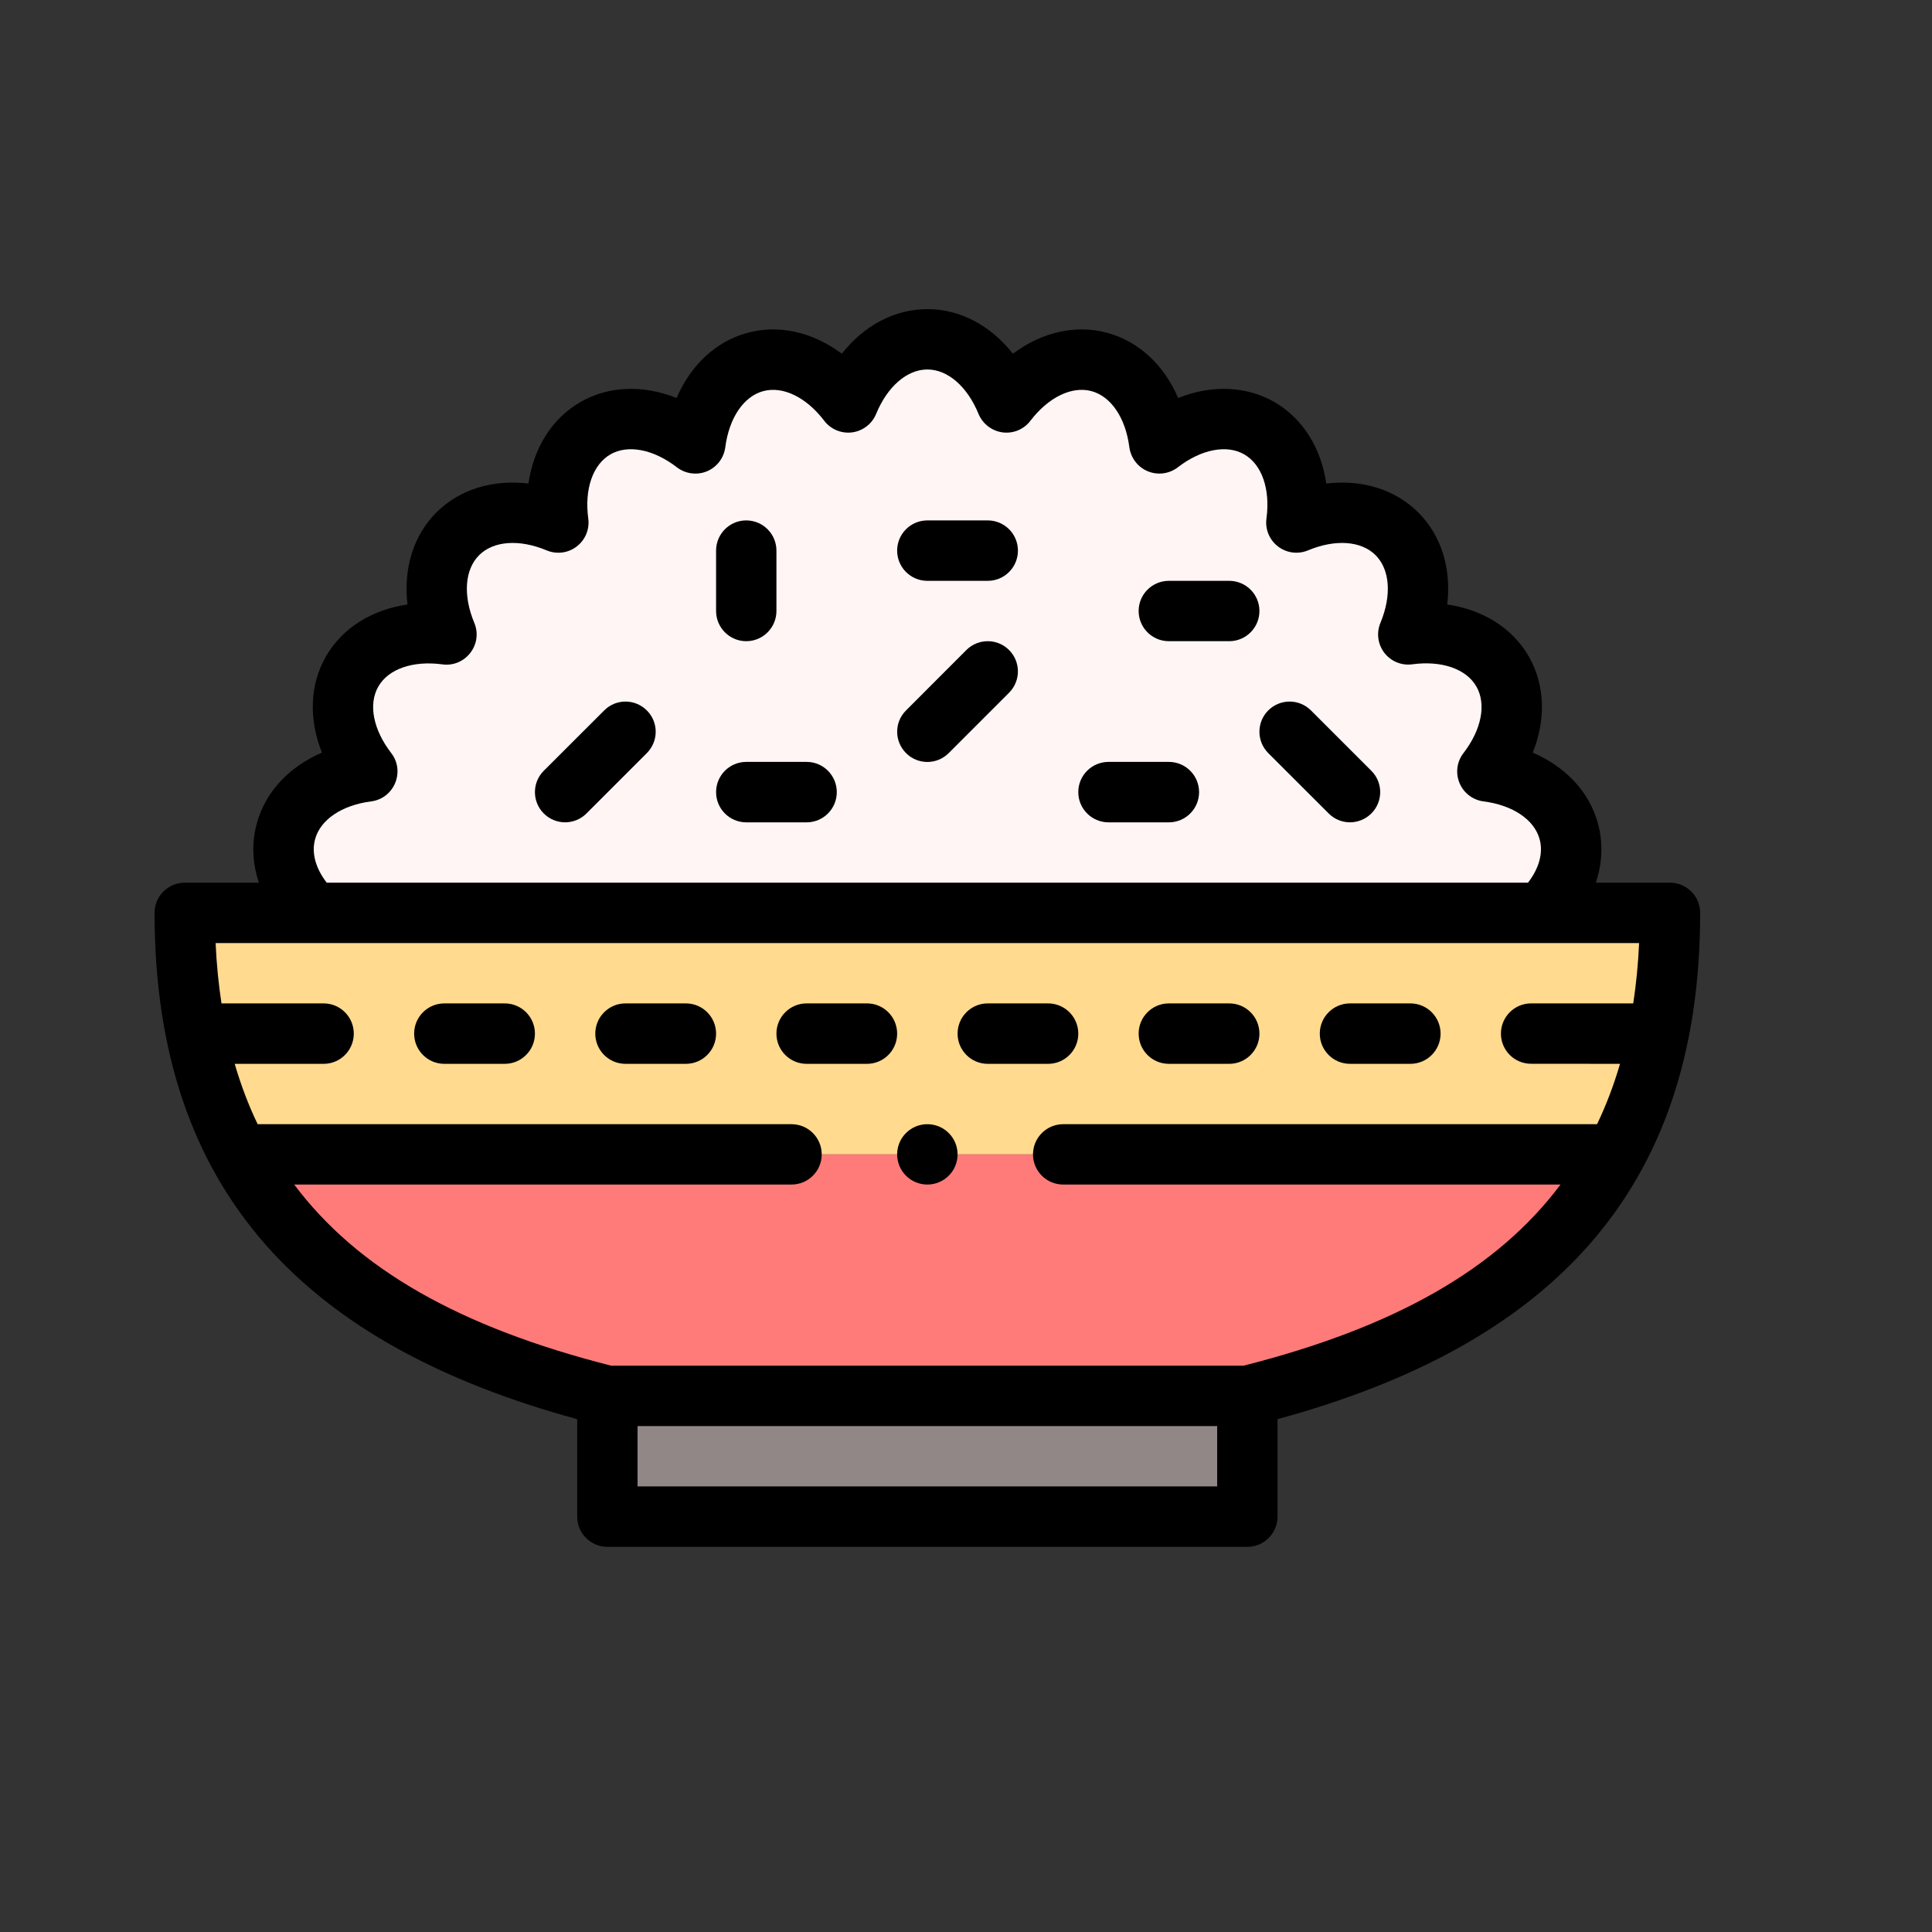 <svg width="25" height="25" viewBox="0 0 25 25" fill="none" xmlns="http://www.w3.org/2000/svg">
<rect x="0" y="0" width="25" height="25" fill="#333333" stroke="none"/>
<path d="M2.391 11.812L21.609 11.812C21.609 12.9 21.424 13.981 20.906 14.938L3.094 14.938C2.576 13.981 2.391 12.9 2.391 11.812Z" fill="#FFDA8F"/>
<path d="M7.859 18.062L16.141 18.062L16.141 19.625L7.859 19.625L7.859 18.062Z" fill="#918787"/>
<path d="M20.906 14.938L20.906 14.938C20.002 16.607 18.289 17.524 16.141 18.062L7.859 18.062C5.711 17.524 3.998 16.607 3.094 14.938L20.906 14.938Z" fill="#FF7B79"/>
<path d="M20.302 10.76C20.4 11.126 20.252 11.51 19.948 11.812L4.054 11.812C3.75 11.51 3.602 11.126 3.7 10.76C3.814 10.332 4.234 10.05 4.754 9.982C4.434 9.568 4.337 9.071 4.558 8.688C4.78 8.304 5.259 8.139 5.778 8.209C5.576 7.726 5.611 7.221 5.924 6.908C6.238 6.594 6.742 6.559 7.226 6.761C7.156 6.242 7.32 5.764 7.704 5.542C8.088 5.32 8.584 5.418 8.999 5.737C9.066 5.218 9.348 4.798 9.777 4.684C10.205 4.569 10.659 4.791 10.977 5.207C11.176 4.723 11.557 4.391 12.001 4.391C12.444 4.391 12.826 4.723 13.025 5.207C13.342 4.791 13.796 4.569 14.225 4.684C14.653 4.798 14.936 5.218 15.003 5.737C15.417 5.418 15.914 5.32 16.298 5.542C16.682 5.764 16.846 6.242 16.776 6.761C17.259 6.559 17.764 6.594 18.077 6.908C18.391 7.221 18.426 7.726 18.224 8.209C18.743 8.139 19.221 8.304 19.443 8.688C19.665 9.071 19.568 9.568 19.248 9.982C19.767 10.05 20.187 10.332 20.302 10.76Z" fill="#FFF5F5"/>
<path d="M21.609 11.422L20.65 11.422C20.734 11.171 20.746 10.911 20.678 10.659C20.569 10.25 20.261 9.923 19.834 9.739C20.006 9.308 19.993 8.859 19.781 8.492C19.569 8.125 19.187 7.889 18.727 7.822C18.782 7.361 18.653 6.931 18.353 6.632C18.053 6.332 17.624 6.202 17.162 6.257C17.095 5.797 16.859 5.416 16.492 5.203C16.125 4.992 15.677 4.978 15.245 5.15C15.062 4.723 14.735 4.416 14.325 4.306C13.916 4.196 13.479 4.299 13.107 4.577C12.819 4.212 12.424 4 12 4C11.576 4 11.181 4.212 10.893 4.577C10.521 4.299 10.084 4.196 9.675 4.306C9.265 4.416 8.939 4.723 8.755 5.15C8.323 4.978 7.875 4.992 7.508 5.204C7.141 5.416 6.905 5.797 6.838 6.257C6.376 6.202 5.947 6.332 5.647 6.631C5.347 6.931 5.218 7.361 5.273 7.822C4.813 7.889 4.431 8.125 4.219 8.492C4.007 8.859 3.994 9.308 4.166 9.739C3.739 9.923 3.431 10.25 3.322 10.659C3.254 10.911 3.266 11.171 3.35 11.422L2.391 11.422C2.175 11.422 2 11.597 2 11.812C2 15.457 3.993 17.416 7.469 18.364L7.469 19.625C7.469 19.841 7.644 20.016 7.859 20.016L16.141 20.016C16.356 20.016 16.531 19.841 16.531 19.625L16.531 18.364C20.007 17.416 22 15.46 22 11.812C22 11.597 21.825 11.422 21.609 11.422ZM4.077 10.861C4.144 10.607 4.423 10.419 4.803 10.37C5.102 10.331 5.246 9.982 5.062 9.744C4.828 9.44 4.764 9.111 4.896 8.883C5.027 8.655 5.345 8.546 5.725 8.597C6.022 8.637 6.254 8.338 6.137 8.059C5.99 7.705 6.013 7.37 6.2 7.184C6.386 6.998 6.721 6.974 7.074 7.122C7.204 7.176 7.352 7.157 7.463 7.071C7.574 6.986 7.631 6.848 7.612 6.709C7.561 6.329 7.671 6.012 7.898 5.88C8.126 5.749 8.456 5.813 8.759 6.047C8.87 6.132 9.018 6.152 9.147 6.099C9.277 6.045 9.367 5.926 9.385 5.788C9.435 5.407 9.623 5.129 9.877 5.061C10.131 4.993 10.433 5.14 10.665 5.444C10.75 5.556 10.888 5.613 11.027 5.595C11.166 5.576 11.284 5.485 11.337 5.356C11.483 5.001 11.737 4.781 12 4.781C12.263 4.781 12.517 5.001 12.662 5.356C12.716 5.485 12.834 5.576 12.973 5.595C13.112 5.613 13.25 5.556 13.334 5.444C13.567 5.14 13.869 4.993 14.123 5.061C14.377 5.129 14.565 5.407 14.614 5.788C14.633 5.926 14.723 6.045 14.852 6.098C14.982 6.152 15.13 6.132 15.241 6.047C15.544 5.813 15.874 5.749 16.101 5.88C16.329 6.012 16.439 6.329 16.388 6.709C16.369 6.848 16.426 6.986 16.537 7.071C16.648 7.156 16.796 7.176 16.925 7.122C17.279 6.974 17.614 6.998 17.8 7.184C17.986 7.37 18.01 7.705 17.863 8.059C17.809 8.188 17.828 8.336 17.913 8.447C17.998 8.558 18.136 8.615 18.275 8.596C18.655 8.545 18.973 8.655 19.104 8.883C19.235 9.11 19.172 9.44 18.938 9.744C18.852 9.854 18.832 10.002 18.886 10.132C18.939 10.261 19.058 10.352 19.197 10.37C19.577 10.419 19.855 10.607 19.923 10.861C19.971 11.037 19.916 11.236 19.772 11.422L4.228 11.422C4.084 11.236 4.029 11.037 4.077 10.861ZM15.75 19.234L8.25 19.234L8.25 18.453L15.75 18.453L15.75 19.234ZM21.134 12.984L19.812 12.984C19.597 12.984 19.422 13.159 19.422 13.375C19.422 13.591 19.597 13.765 19.812 13.765L20.963 13.766C20.883 14.04 20.784 14.301 20.666 14.547L13.758 14.547C13.542 14.547 13.367 14.722 13.367 14.938C13.367 15.153 13.542 15.328 13.758 15.328L20.193 15.328C19.373 16.422 18.049 17.175 16.091 17.672L7.909 17.672C5.951 17.175 4.627 16.422 3.807 15.328L10.242 15.328C10.458 15.328 10.633 15.153 10.633 14.938C10.633 14.722 10.458 14.547 10.242 14.547L3.334 14.547C3.216 14.302 3.117 14.04 3.037 13.766L4.188 13.766C4.403 13.766 4.578 13.591 4.578 13.375C4.578 13.159 4.403 12.984 4.188 12.984L2.866 12.984C2.828 12.735 2.802 12.474 2.79 12.203L21.21 12.203C21.198 12.474 21.172 12.735 21.134 12.984Z" fill="black"/>
<path d="M5.75 13.766L6.531 13.766C6.747 13.766 6.922 13.591 6.922 13.375C6.922 13.159 6.747 12.984 6.531 12.984L5.75 12.984C5.534 12.984 5.359 13.159 5.359 13.375C5.359 13.591 5.534 13.766 5.75 13.766Z" fill="black"/>
<path d="M8.094 13.766L8.875 13.766C9.091 13.766 9.266 13.591 9.266 13.375C9.266 13.159 9.091 12.984 8.875 12.984L8.094 12.984C7.878 12.984 7.703 13.159 7.703 13.375C7.703 13.591 7.878 13.766 8.094 13.766Z" fill="black"/>
<path d="M10.438 13.766L11.219 13.766C11.434 13.766 11.609 13.591 11.609 13.375C11.609 13.159 11.434 12.984 11.219 12.984L10.438 12.984C10.222 12.984 10.047 13.159 10.047 13.375C10.047 13.591 10.222 13.766 10.438 13.766Z" fill="black"/>
<path d="M12.781 13.766L13.562 13.766C13.778 13.766 13.953 13.591 13.953 13.375C13.953 13.159 13.778 12.984 13.562 12.984L12.781 12.984C12.566 12.984 12.391 13.159 12.391 13.375C12.391 13.591 12.566 13.766 12.781 13.766Z" fill="black"/>
<path d="M15.125 13.766L15.906 13.766C16.122 13.766 16.297 13.591 16.297 13.375C16.297 13.159 16.122 12.984 15.906 12.984L15.125 12.984C14.909 12.984 14.734 13.159 14.734 13.375C14.734 13.591 14.909 13.766 15.125 13.766Z" fill="black"/>
<path d="M17.469 13.766L18.25 13.766C18.466 13.766 18.641 13.591 18.641 13.375C18.641 13.159 18.466 12.984 18.25 12.984L17.469 12.984C17.253 12.984 17.078 13.159 17.078 13.375C17.078 13.591 17.253 13.766 17.469 13.766Z" fill="black"/>
<path d="M7.589 10.526L8.37 9.745C8.523 9.592 8.523 9.345 8.37 9.193C8.217 9.04 7.97 9.04 7.818 9.193L7.036 9.974C6.884 10.126 6.884 10.374 7.036 10.526C7.189 10.679 7.436 10.679 7.589 10.526Z" fill="black"/>
<path d="M9.656 10.641L10.438 10.641C10.653 10.641 10.828 10.466 10.828 10.25C10.828 10.034 10.653 9.859 10.438 9.859L9.656 9.859C9.441 9.859 9.266 10.034 9.266 10.25C9.266 10.466 9.441 10.641 9.656 10.641Z" fill="black"/>
<path d="M16.411 9.745L17.193 10.526C17.345 10.679 17.592 10.679 17.745 10.526C17.898 10.374 17.898 10.126 17.745 9.974L16.964 9.193C16.811 9.04 16.564 9.04 16.411 9.193C16.259 9.345 16.259 9.592 16.411 9.745Z" fill="black"/>
<path d="M12 7.516L12.781 7.516C12.997 7.516 13.172 7.341 13.172 7.125C13.172 6.909 12.997 6.734 12.781 6.734L12 6.734C11.784 6.734 11.609 6.909 11.609 7.125C11.609 7.341 11.784 7.516 12 7.516Z" fill="black"/>
<path d="M9.656 8.297C9.872 8.297 10.047 8.122 10.047 7.906L10.047 7.125C10.047 6.909 9.872 6.734 9.656 6.734C9.441 6.734 9.266 6.909 9.266 7.125L9.266 7.906C9.266 8.122 9.441 8.297 9.656 8.297Z" fill="black"/>
<path d="M12.276 9.745L13.057 8.964C13.21 8.811 13.21 8.564 13.057 8.411C12.905 8.259 12.658 8.259 12.505 8.411L11.724 9.193C11.571 9.345 11.571 9.592 11.724 9.745C11.876 9.898 12.124 9.898 12.276 9.745Z" fill="black"/>
<path d="M15.125 8.297L15.906 8.297C16.122 8.297 16.297 8.122 16.297 7.906C16.297 7.691 16.122 7.516 15.906 7.516L15.125 7.516C14.909 7.516 14.734 7.691 14.734 7.906C14.734 8.122 14.909 8.297 15.125 8.297Z" fill="black"/>
<path d="M14.344 10.641L15.125 10.641C15.341 10.641 15.516 10.466 15.516 10.25C15.516 10.034 15.341 9.859 15.125 9.859L14.344 9.859C14.128 9.859 13.953 10.034 13.953 10.25C13.953 10.466 14.128 10.641 14.344 10.641Z" fill="black"/>
<path d="M12 15.328C12.216 15.328 12.391 15.153 12.391 14.938C12.391 14.722 12.216 14.547 12 14.547C11.784 14.547 11.609 14.722 11.609 14.938C11.609 15.153 11.784 15.328 12 15.328Z" fill="black"/>
</svg>
